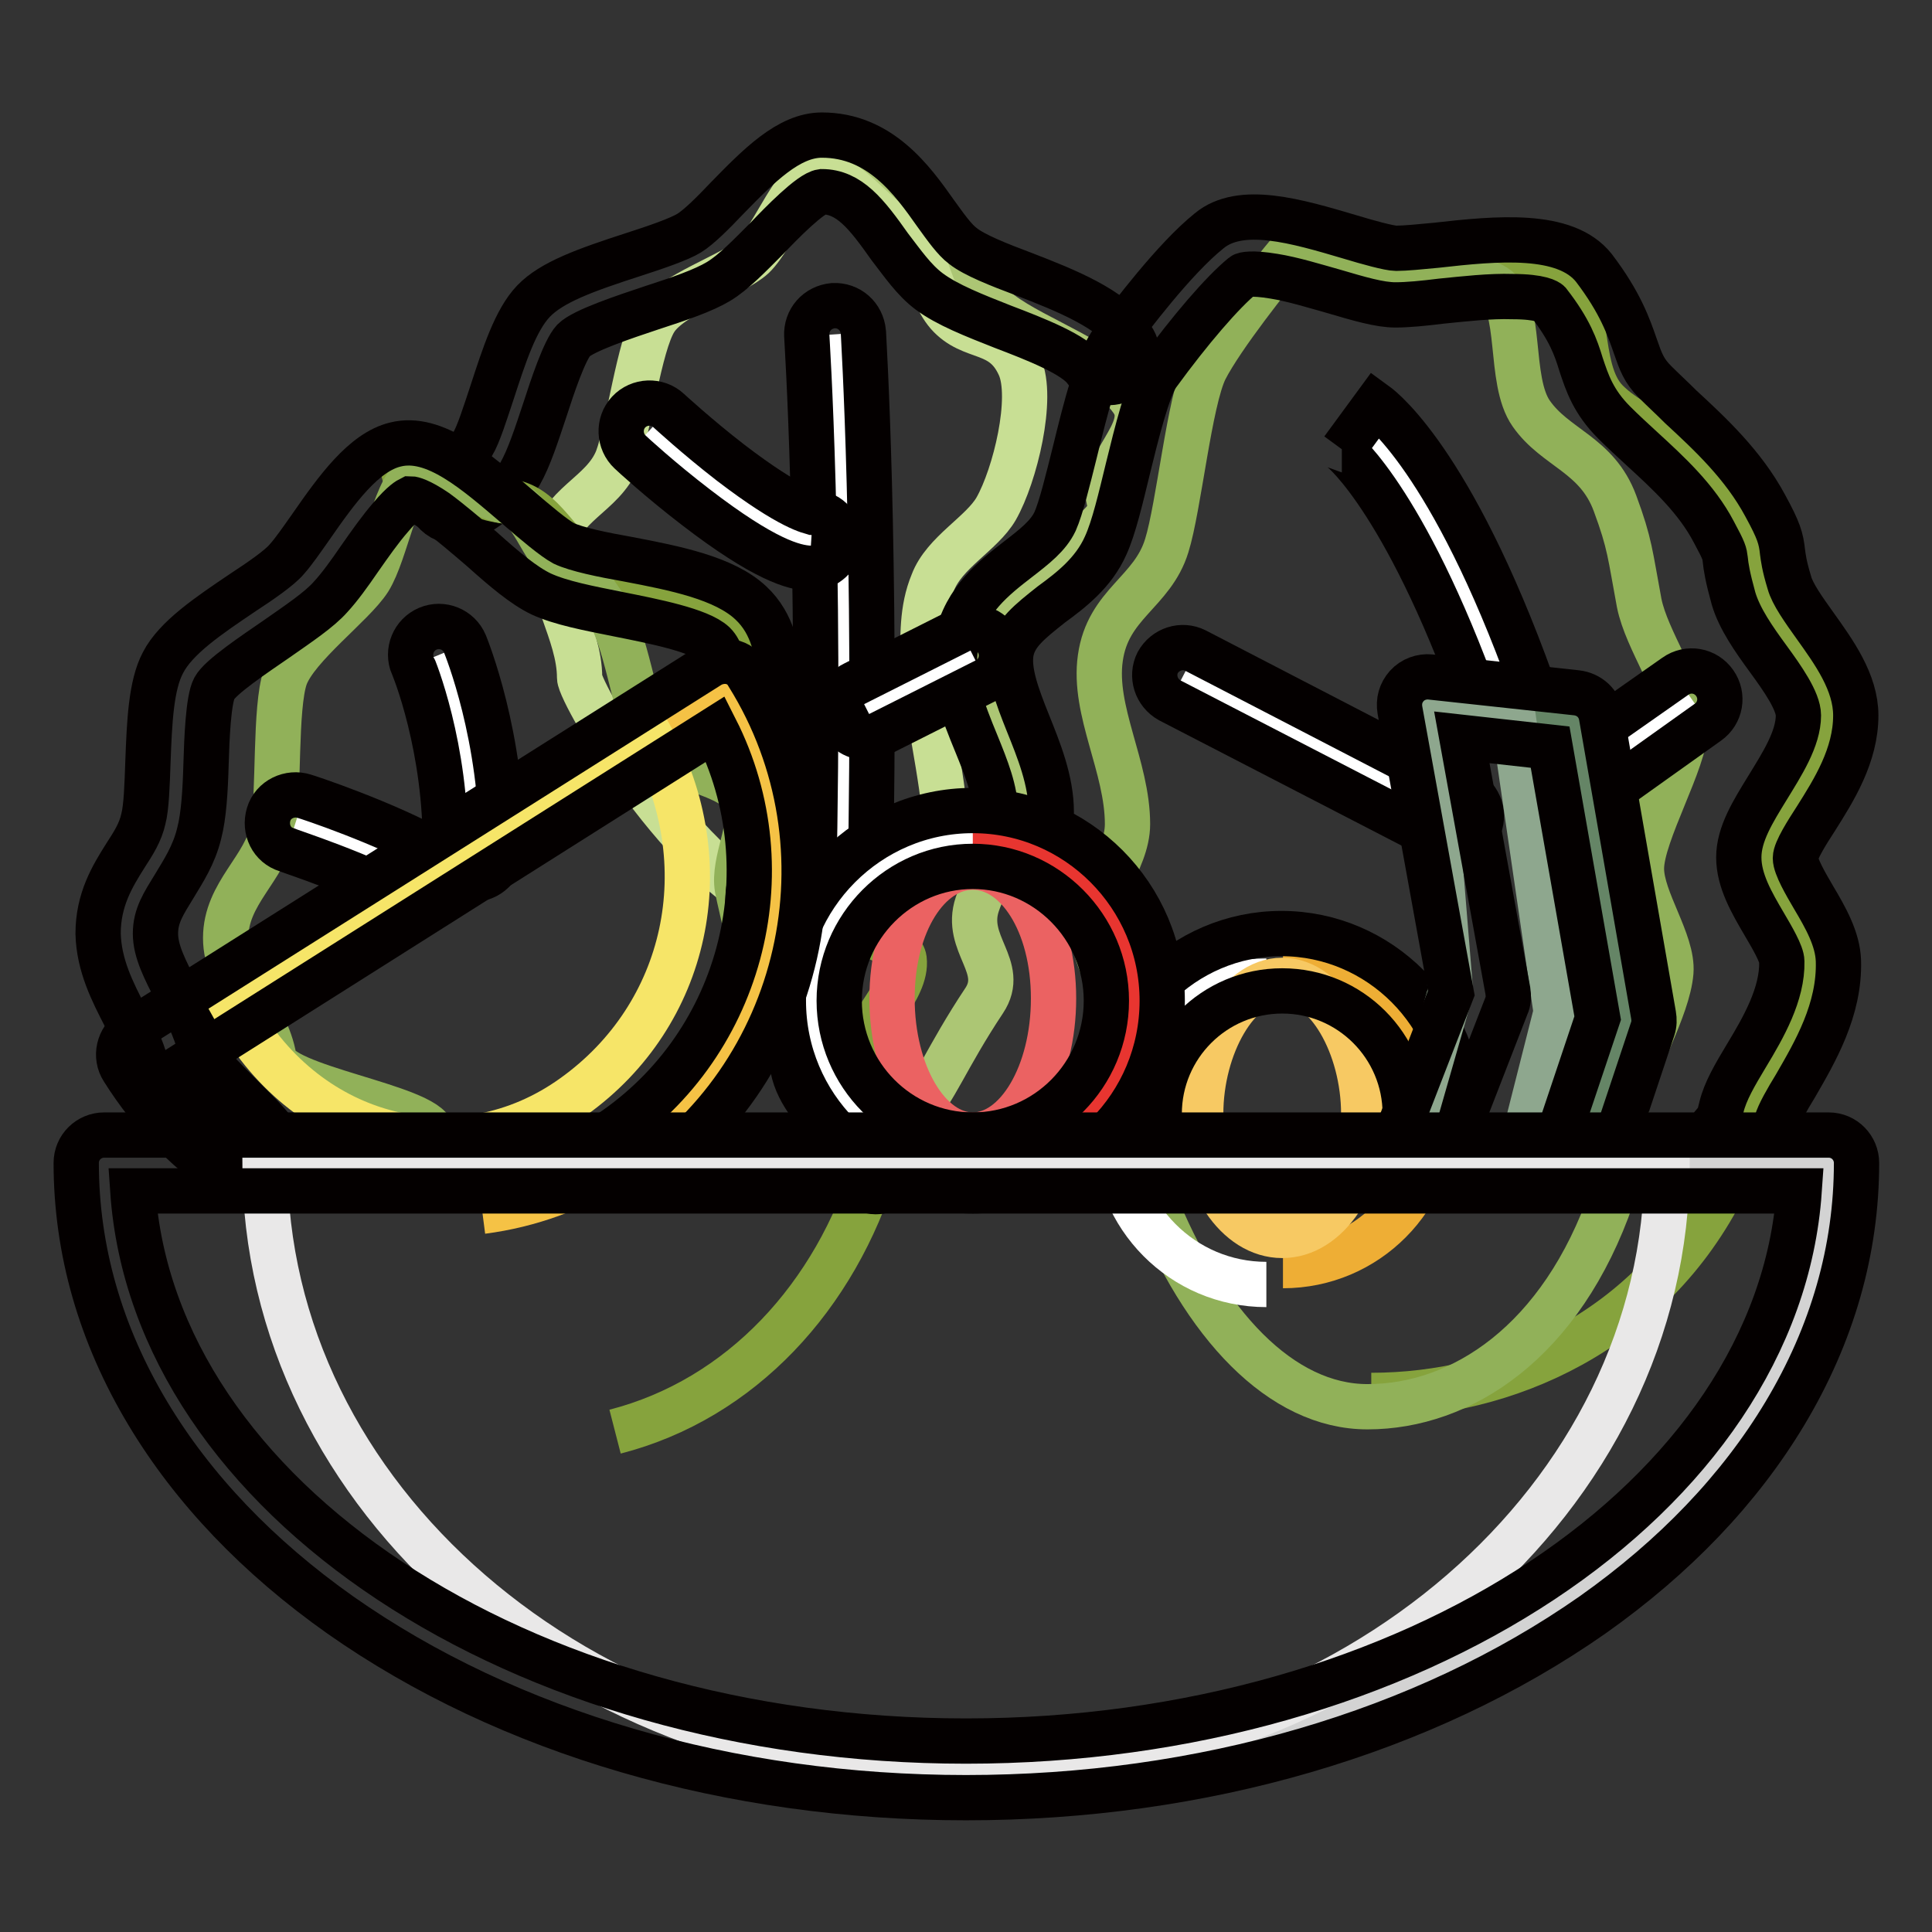 <?xml version="1.0" encoding="utf-8"?>
<!-- Svg Vector Icons : http://www.onlinewebfonts.com/icon -->
<!DOCTYPE svg PUBLIC "-//W3C//DTD SVG 1.1//EN" "http://www.w3.org/Graphics/SVG/1.1/DTD/svg11.dtd">
<svg version="1.1" xmlns="http://www.w3.org/2000/svg" xmlns:xlink="http://www.w3.org/1999/xlink" x="0px" y="0px" viewBox="0 0 256 256" enable-background="new 0 0 256 256" xml:space="preserve">
<rect x="0" y="0" width="256" height="256" fill="#333333" stroke="none"/>
<g> <path stroke-width="6" fill-opacity="0" stroke="#acc674"  d="M106.6,23c5.7,0,11.2,5.6,16.3,7.3c5.5,1.8,5.1,7.7,9.7,11.2c4.8,3.6,13.8,6.4,17.4,11.5 c3,4.2-4.8,8.7-2.9,13.7c1.4,3.9-15.3,10.4-14.6,14.7c0.6,3.4-1,8.4-1,12c0,3.2,2.9,12.7,2.4,15.8c-0.6,3.9-3.2,7-4.4,10.6 c-1.8,5.3,3.9,8.3,0.9,12.8c-10.1,15.2-6.1,17.8-24.6,17.8"/> <path stroke-width="6" fill-opacity="0" stroke="#c8df94"  d="M122.3,88.1c0,3.2,3,16.9,2.8,20c-0.2,1.8-6.2,16.5-18.4,13.8c-14.6-3.3-29.9-30-29.9-32.1 c0-6-4.5-11.8-3.6-17.3c1-5.7,6.7-6.9,8.6-11.7c1.5-4,2.9-15.1,5-18.4c2.1-3.4,10.4-6,13-8.4c2.8-2.7,5.7-10.9,8.7-10.9 c3.7,0,7.3,5.6,10.7,7.3c3.6,1.8,3.4,7.7,6.4,11.2c3.2,3.6,7.2,1.8,9.5,6.9c1.9,4.2-0.6,14.5-3.1,18.9c-1.9,3.3-6.9,5.8-8.4,9.8 C122.1,80.8,122.3,84.5,122.3,88.1L122.3,88.1z"/> <path stroke-width="6" fill-opacity="0" stroke="#040000"  d="M60.4,69.1c-1.3,0-2.5-0.7-3.2-1.8c-1-1.8-0.5-4.1,1.3-5.1c1.7-1,3.4-2.1,4.1-3.3c0.8-1.3,1.7-4.2,2.6-6.9 c1.6-4.9,3.1-9.6,5.5-12.1c2.4-2.5,6.8-4.1,13.3-6.2c2.8-0.9,6-2,7.3-2.8c1.3-0.8,3.2-2.7,5-4.6c4.2-4.3,8.2-8.4,12.6-8.4 c7.7,0,12,6,15.1,10.4c1.3,1.8,2.5,3.5,3.6,4.3c1.5,1.2,4.8,2.5,8,3.7c5.7,2.2,11.7,4.6,14.4,8.5c1.2,1.7,0.8,4-0.9,5.2 c-1.7,1.2-4,0.8-5.2-0.9c-1.4-2.1-6.8-4.2-11-5.8c-3.8-1.5-7.4-2.9-9.8-4.7c-2-1.5-3.5-3.7-5.2-5.9c-3.1-4.4-5.4-7.3-9-7.3 c-1.5,0.2-5.4,4.2-7.3,6.2c-2.3,2.3-4.4,4.5-6.4,5.7c-2,1.2-5.2,2.3-8.9,3.5c-3.6,1.2-9,3-10.3,4.3c-1.2,1.3-2.8,6.1-3.8,9.2 c-1.1,3.3-2.1,6.4-3.3,8.5c-1.6,2.7-4.2,4.4-6.8,5.9C61.7,68.9,61,69.1,60.4,69.1z"/> <path stroke-width="6" fill-opacity="0" stroke="#86a33d"  d="M182.5,35.1c5.5,0,18.5-0.9,23.5,1.3c5.3,2.3,2.5,12.4,6.9,16.8c4.6,4.6,12.5,5.4,15.9,11.9 c2.9,5.4,2.8,6.8,4.6,13.2c1.4,5,8.1,11.1,8.7,16.5c0.5,4.4-8,14.2-8,18.8c0,4.1,6.1,9.7,5.7,13.7c-0.5,4.9-7.1,12.2-8.2,16.8 c-1.7,6.8-0.2,7.2-3.1,12.9c-9.7,19.4-28.9,27.9-46.8,27.9"/> <path stroke-width="6" fill-opacity="0" stroke="#91b159"  d="M217.5,115.1c0,4.1,4.2,9.7,3.9,13.7c-0.4,4.9-4.9,12.2-5.7,16.8c-1.2,6.8-0.2,7.2-2.1,12.9 c-6.7,19.4-20,27.9-32.4,27.9c-11.4,0-21.7-10.8-28.4-27.7c-2.1-5.3,1.1-10.9-0.2-17.2c-1.2-5.5-7.2-11.7-7.7-17.8 c-0.4-4.7,4.5-9.5,4.5-14.5c0-7.6-4.6-15-3.6-22c1-7.2,6.9-8.7,8.8-14.9c1.6-5.1,3-19.2,5.1-23.4c2.2-4.3,8.7-12.5,11.3-15.6 c2.9-3.4,7.8,3.4,10.8,3.4c3.8,0,12.8-0.9,16.3,1.3c3.7,2.3,1.7,12.4,4.8,16.8c3.2,4.6,8.7,5.4,11.1,11.9c2,5.4,2,6.8,3.2,13.2 c1,5,5.6,11.1,6.1,16.5C223.4,100.6,217.5,110.5,217.5,115.1L217.5,115.1z"/> <path stroke-width="6" fill-opacity="0" stroke="#040000"  d="M228.6,157.4c-0.6,0-1.1-0.1-1.7-0.4c-1.8-0.9-2.6-3.2-1.7-5c0.6-1.2,1.4-2.7,2.5-3.7l0.4-1.6 c0.5-2.1,1.8-4.3,3.3-6.8c2.3-3.8,4.8-8.2,4.7-12.5c0-1-1.3-3.2-2.3-4.9c-1.7-2.9-3.4-5.8-3.4-8.9c0-3.1,1.9-6.1,3.8-9.2 c1.9-3.1,4.1-6.5,4.1-9.6c0-1.9-2.1-4.9-4-7.5c-1.9-2.6-3.8-5.3-4.6-8c-0.8-2.9-1-4.2-1.1-5.2c-0.1-0.8-0.1-1-1.5-3.6 c-2.3-4.4-6-7.8-9.6-11.1c-1.2-1.1-2.5-2.3-3.6-3.4c-2.8-2.8-3.6-5.3-4.4-7.7c-0.7-2.3-1.5-4.6-4.3-8.2c-0.1-0.1-1-0.8-4.8-0.8 c-2.9-0.1-6.4,0.3-9.4,0.6c-2.4,0.3-4.5,0.5-6.1,0.5c-2.1,0-4.8-0.8-8.2-1.8c-2.5-0.7-5.4-1.6-7.9-2c-3-0.5-4-0.2-4.1-0.1 c-2.7,2.2-7,7.2-11.3,13.1c-1.3,1.8-2.8,7.8-3.9,12.3c-1,4.1-1.9,8-3,10.4c-1.6,3.6-4.6,5.9-7.2,7.8c-2.9,2.3-4.8,3.8-5.3,6.2 c-0.5,2.6,0.8,6,2.2,9.5c1.4,3.5,3.1,7.6,3.1,11.8c0,1.7-0.5,3.5-1.5,5.5c-1,1.8-3.3,2.5-5.1,1.5s-2.5-3.3-1.5-5.1 c0.4-0.8,0.7-1.4,0.7-1.9c0-2.8-1.2-5.8-2.5-9c-1.8-4.4-3.7-8.9-2.6-13.8c1.1-5.3,5-8.3,8.1-10.7c2.2-1.7,4-3.1,4.9-5 c0.8-1.8,1.7-5.5,2.6-9.1c1.5-6.1,2.9-11.9,5.1-14.9c2.3-3.1,8.1-10.8,12.7-14.5c4.2-3.5,11.6-1.3,18.7,0.8 c2.3,0.7,5.2,1.5,6.1,1.5c1.2,0,3.2-0.2,5.3-0.4c8-0.9,17.1-1.8,20.9,3c3.5,4.6,4.6,7.8,5.5,10.4c0.7,2,1.1,3.2,2.6,4.7 c1.1,1.1,2.2,2.1,3.4,3.3c3.9,3.6,8.3,7.7,11.2,13.1c1.8,3.3,2.1,4.3,2.3,6.2c0.1,0.7,0.2,1.7,0.9,4c0.4,1.5,1.9,3.6,3.4,5.7 c2.5,3.5,5.4,7.5,5.4,11.9c0,5.3-2.9,9.9-5.3,13.7c-1.1,1.7-2.7,4.2-2.7,5.2c0,1.1,1.4,3.5,2.4,5.2c1.6,2.7,3.2,5.5,3.3,8.4 c0.2,6.5-3.1,12.1-5.7,16.6c-1.1,1.8-2.2,3.7-2.5,4.8c-0.5,2-0.7,2.9-1,3.4c-0.5,1.2-1.2,2-2,2.4c-0.1,0.2-0.3,0.6-0.5,1 C231.3,156.7,230,157.4,228.6,157.4L228.6,157.4z"/> <path stroke-width="6" fill-opacity="0" stroke="#86a33d"  d="M50.5,62.9c5.2-1.3,11.5,3,16.6,3.5c5.4,0.6,6.5,6.5,11.6,8.8c5.3,2.5,14.1,3.2,18.6,7.5 c3.7,3.5,1.8,9.7,4.7,14.3c2.3,3.6,2.2,7.1,3.9,11.2c1.4,3.3-0.9,7.1,0,10.7c0.8,3.2,13.5,5,13.9,8.2c0.5,4-5.2,8.6-5.4,12.5 c-0.3,5.7,3.1,9.6,1.6,14.8c-5.3,17.4-17.8,31-34.5,35.3"/> <path stroke-width="6" fill-opacity="0" stroke="#91b159"  d="M97.7,117.7c0.6,3.2,1.9,6.8,1.1,9.9c-8.4,33.3-40.1,27.1-41.5,22.5c-1-3.5-20.4-6-21-9.9 c-1-6-6.4-10.1-6.4-15.9c0-6,5.3-9.2,6.3-14.6c0.8-4.5,0.2-16,1.6-20c1.5-4.1,9-9.6,11.1-12.9c2.3-3.7,3.6-12.9,6.5-13.9 c3.6-1.3,8,3,11.6,3.5c3.8,0.6,4.5,6.5,8,8.8c3.7,2.5,2.2,1.1,5.3,5.4c2.6,3.5,3.8,13.2,5.8,17.7c1.6,3.6,11.7,3.9,12.8,8 C99.9,109.5,97.1,114.1,97.7,117.7L97.7,117.7z"/> <path stroke-width="6" fill-opacity="0" stroke="#040000"  d="M116,157.9c-0.4,0-0.7-0.1-1.1-0.2c-2-0.6-3.1-2.7-2.5-4.7c0.2-0.6-1.5-2.6-2.6-3.7 c-2.1-2.4-4.8-5.3-4.9-9.2c-0.4-0.2-0.9-0.4-1.3-0.6c-2.1-0.9-5.7-2.5-6.2-6.6c-0.3-2.2,0.5-4.6,1.1-6.9c0.4-1.3,1.1-3.6,0.9-4.3 c-0.7-2.7,0-5.1,0.5-6.8c0.4-1.3,0.6-2.1,0.4-2.5c-1.1-2.6-1-5.5-1-8.1c0-2.1,0.1-4.4-0.6-5.4c-1.8-2.8-2.2-5.8-2.5-8.4 c-0.3-2.6-0.6-4.2-1.6-5.2c-1.9-1.8-8.1-3-12.6-3.9c-4-0.8-7.7-1.5-10.3-2.7c-2.3-1.1-4.9-3.3-7.8-5.9c-2.1-1.8-4.2-3.6-6.1-5 c-2.2-1.5-3.2-1.7-3.4-1.7c-0.2,0.1-1,0.5-2.6,2.4c-1.4,1.6-2.8,3.6-4.2,5.6c-1.3,1.9-2.6,3.7-3.8,5c-1.5,1.7-4.2,3.5-7.2,5.6 c-2.9,2-7.4,5-8.2,6.5c-0.8,1.5-1,6.7-1.1,10.1c-0.1,3.5-0.3,6.8-0.9,9.1c-0.7,2.9-2.1,5-3.3,7c-1.4,2.3-2.5,3.9-2.5,6.3 c0,2.4,1.3,4.8,2.7,7.6c1.2,2.3,2.6,4.9,3.3,7.8c0.3,1.2,3.4,4.2,5.2,6c2.7,2.7,5.1,5,6.1,7.3c0.8,1.9-0.1,4.1-2,4.9 c-1.9,0.8-4.1-0.1-4.9-2c-0.4-0.9-2.8-3.3-4.5-4.9c-3.3-3.3-6.5-6.4-7.2-9.5c-0.5-2.1-1.6-4.1-2.7-6.2c-1.7-3.3-3.5-6.8-3.6-11 c0-4.5,1.9-7.6,3.6-10.3c1.1-1.7,2-3.1,2.4-4.9c0.4-1.5,0.5-4.6,0.6-7.5c0.2-5.3,0.4-10.2,2-13.2c1.7-3.3,6-6.2,10.6-9.3 c2.3-1.5,4.9-3.3,5.8-4.4c0.9-1,2-2.6,3.2-4.3c3.4-4.9,7-9.9,11.2-10.9c5.2-1.3,10.7,3.6,16.2,8.3c2.3,2,4.8,4.1,6.1,4.8 c1.7,0.8,5.1,1.5,8.5,2.1c6.3,1.2,12.8,2.5,16.3,5.8c3,2.8,3.5,6.6,3.9,9.6c0.3,2,0.5,4,1.4,5.3c1.8,2.9,1.8,6.4,1.8,9.5 c0,2-0.1,4,0.5,5.2c1.2,2.9,0.4,5.6-0.2,7.5c-0.4,1.3-0.6,2.2-0.5,2.9c0.7,2.7-0.2,5.7-1,8.3c-0.3,1.2-0.8,2.7-0.9,3.6 c0.4,0.3,1.2,0.6,1.7,0.8c2.1,0.9,6.1,2.6,5.8,7.1c-0.1,1.2,1.5,3,3,4.5c2.4,2.6,5.6,6.2,4.2,10.9 C119.1,156.9,117.6,157.9,116,157.9z"/> <path stroke-width="6" fill-opacity="0" stroke="#ffffff"  d="M58.1,86.8c0,0,4.7,11.4,4.6,25.9"/> <path stroke-width="6" fill-opacity="0" stroke="#040000"  d="M62.7,116.5L62.7,116.5c-2.1,0-3.8-1.7-3.7-3.8c0.2-13.6-4.2-24.4-4.3-24.5c-0.8-1.9,0.1-4.1,2-4.9 c1.9-0.8,4.1,0.1,4.9,2c0.2,0.5,5,12.3,4.9,27.4C66.4,114.9,64.7,116.5,62.7,116.5z"/> <path stroke-width="6" fill-opacity="0" stroke="#ffffff"  d="M39.1,109.2c0,0,10.3,3.3,17.3,7.3"/> <path stroke-width="6" fill-opacity="0" stroke="#040000"  d="M56.5,120.1c-0.6,0-1.2-0.2-1.8-0.5c-6.6-3.7-16.6-6.9-16.7-7c-2-0.6-3-2.7-2.4-4.7c0.6-2,2.8-3,4.7-2.4 c0.4,0.1,10.7,3.5,18,7.6c1.8,1,2.5,3.3,1.4,5.1C59,119.4,57.8,120.1,56.5,120.1z"/> <path stroke-width="6" fill-opacity="0" stroke="#ffffff"  d="M110.6,44.3c0,0,1.8,27.6,0.9,73.7"/> <path stroke-width="6" fill-opacity="0" stroke="#040000"  d="M111.5,121.7L111.5,121.7c-2.1-0.1-3.8-1.8-3.7-3.8c1-45.4-0.9-73.1-0.9-73.4c-0.1-2.1,1.4-3.8,3.5-4 c2.1-0.1,3.8,1.4,4,3.5c0,0.3,1.8,28.3,0.9,74C115.2,120.1,113.6,121.7,111.5,121.7L111.5,121.7z"/> <path stroke-width="6" fill-opacity="0" stroke="#ffffff"  d="M114.8,93.9l14.1-7.1"/> <path stroke-width="6" fill-opacity="0" stroke="#040000"  d="M114.8,97.7c-1.4,0-2.7-0.7-3.3-2.1c-0.9-1.8-0.2-4.1,1.7-5l14.1-7.1c1.8-0.9,4.1-0.2,5,1.7 c0.9,1.8,0.2,4.1-1.7,5l-14.1,7.1C116,97.5,115.4,97.7,114.8,97.7z"/> <path stroke-width="6" fill-opacity="0" stroke="#ffffff"  d="M86,57.1c0,0,15.4,14,21.5,14.4"/> <path stroke-width="6" fill-opacity="0" stroke="#040000"  d="M107.5,75.3h-0.2c-2.1-0.1-6-1.1-15.1-8.1c-4.7-3.6-8.5-7.1-8.7-7.3c-1.5-1.4-1.6-3.8-0.2-5.3 c1.4-1.5,3.8-1.6,5.3-0.2c0,0,3.8,3.5,8.2,6.9c8.1,6.2,10.7,6.5,11,6.6c2.1,0.1,3.6,1.9,3.5,4C111.1,73.7,109.4,75.3,107.5,75.3z" /> <path stroke-width="6" fill-opacity="0" stroke="#ffffff"  d="M180.1,56.5c0,0,9.6,7,20.3,38.1"/> <path stroke-width="6" fill-opacity="0" stroke="#040000"  d="M200.3,98.4c-1.5,0-3-1-3.5-2.5c-10-29-18.9-36.3-19-36.3l0.1,0l4.4-6c1.1,0.8,10.9,8.6,21.7,39.9 c0.7,1.9-0.4,4.1-2.3,4.8C201.2,98.3,200.7,98.4,200.3,98.4L200.3,98.4z"/> <path stroke-width="6" fill-opacity="0" stroke="#ffffff"  d="M156.8,89.5l35.9,18.6"/> <path stroke-width="6" fill-opacity="0" stroke="#040000"  d="M192.7,111.8c-0.6,0-1.2-0.1-1.7-0.4l-36-18.6c-1.8-1-2.5-3.2-1.6-5c1-1.8,3.2-2.5,5-1.6l35.9,18.6 c1.8,1,2.5,3.2,1.6,5C195.4,111.1,194,111.8,192.7,111.8L192.7,111.8z"/> <path stroke-width="6" fill-opacity="0" stroke="#ffffff"  d="M209.8,102.8l14.4-10.1"/> <path stroke-width="6" fill-opacity="0" stroke="#040000"  d="M209.8,106.5c-1.2,0-2.3-0.6-3.1-1.6c-1.2-1.7-0.8-4,0.9-5.2l14.4-10.1c1.7-1.2,4-0.8,5.2,0.9 c1.2,1.7,0.8,4-0.9,5.2L212,105.9C211.3,106.3,210.5,106.5,209.8,106.5z"/> <path stroke-width="6" fill-opacity="0" stroke="#eeae35"  d="M170,127.5c11,0,20,9,20,20.1c0,11.1-8.9,20.1-20,20.1"/> <path stroke-width="6" fill-opacity="0" stroke="#ffffff"  d="M167.8,130c-11,0-20,9-20,20.1c0,11.1,8.9,20.1,20,20.1"/> <path stroke-width="6" fill-opacity="0" stroke="#f7c963"  d="M180.7,147.6c0,8.9-4.8,16.1-10.8,16.1c-6,0-10.8-7.2-10.8-16.1c0-8.9,4.8-17.7,10.8-17.7 C175.9,129.9,180.7,138.7,180.7,147.6z"/> <path stroke-width="6" fill-opacity="0" stroke="#040000"  d="M192.4,155.3l-7.1-2.4c0.6-1.7,0.9-3.5,0.9-5.3c0-9-7.3-16.3-16.3-16.3c-9,0-16.3,7.3-16.3,16.3 c0,1.8,0.3,3.5,0.8,5.2l-7.1,2.3c-0.8-2.4-1.2-5-1.2-7.6c0-13.1,10.7-23.8,23.7-23.8s23.7,10.7,23.7,23.8 C193.7,150.2,193.2,152.8,192.4,155.3z"/> <path stroke-width="6" fill-opacity="0" stroke="#658566"  d="M199.3,156l8.9,1l7.3-21.8l-6.9-39.6l-7.2-0.8"/> <path stroke-width="6" fill-opacity="0" stroke="#8ea78e"  d="M200.6,156.2l5.6-22.1L200.5,95l-11.4-1.7l3.1,38.1l-6.6,23L200.6,156.2z"/> <path stroke-width="6" fill-opacity="0" stroke="#040000"  d="M187.7,157.5c-0.5,0-0.9-0.1-1.4-0.2c-1.9-0.7-2.9-2.9-2.1-4.8l8.1-20.9l-6.8-37.5 c-0.2-1.2,0.1-2.3,0.9-3.2c0.8-0.9,2-1.3,3.1-1.2l19.4,2.1c1.7,0.2,3,1.4,3.3,3.1l6.9,39.6c0.1,0.6,0.1,1.2-0.1,1.8l-6.2,18.6 c-0.7,1.9-2.8,3-4.7,2.3c-1.9-0.7-3-2.8-2.3-4.7l5.9-17.6l-6.3-35.9l-11.7-1.3l6.1,33.6c0.1,0.7,0.1,1.4-0.2,2l-8.5,21.9 C190.6,156.6,189.2,157.5,187.7,157.5z"/> <path stroke-width="6" fill-opacity="0" stroke="#ffffff"  d="M130.5,111.1c-11.8,0-21.4,9.6-21.4,21.5c0,11.9,9.6,21.5,21.4,21.5"/> <path stroke-width="6" fill-opacity="0" stroke="#e83530"  d="M128.9,111.1c11.8,0,21.4,9.6,21.4,21.5c0,11.9-9.6,21.5-21.4,21.5"/> <path stroke-width="6" fill-opacity="0" stroke="#eb6262"  d="M139.6,132.3c0,10-4.8,18.1-10.7,18.1c-5.9,0-10.7-8.1-10.7-18.1c0-10,4.8-17.4,10.7-17.4 C134.8,114.9,139.6,122.3,139.6,132.3z"/> <path stroke-width="6" fill-opacity="0" stroke="#040000"  d="M128.9,157.8c-13.9,0-25.1-11.3-25.1-25.2c0-13.9,11.3-25.2,25.1-25.2s25.1,11.3,25.1,25.2 C154,146.5,142.8,157.8,128.9,157.8z M128.9,114.8c-9.7,0-17.7,8-17.7,17.8c0,9.8,7.9,17.8,17.7,17.8s17.7-8,17.7-17.8 C146.6,122.8,138.6,114.8,128.9,114.8z"/> <path stroke-width="6" fill-opacity="0" stroke="#f5c245"  d="M63.9,160.5c6.2-0.8,12.4-3,18-6.6c21.1-13.4,27.5-41.4,14.3-62.6l-34.8,22"/> <path stroke-width="6" fill-opacity="0" stroke="#f6e568"  d="M76,145.3c15.1-10.8,19.6-30.8,10.1-47.9l-54.8,36.7C40.8,151.2,61,156.1,76,145.3z"/> <path stroke-width="6" fill-opacity="0" stroke="#040000"  d="M81.9,157.6c-1.2,0-2.5-0.6-3.2-1.7c-1.1-1.7-0.6-4.1,1.2-5.2c18.3-11.6,24.5-35.2,14.9-54.1l-69.9,44.2 c2.9,3.9,6.5,7.2,10.5,9.8c1.7,1.1,2.2,3.4,1.1,5.2c-1.1,1.7-3.4,2.2-5.2,1.1c-6.1-3.9-11.1-9-15-15.2c-1.1-1.7-0.6-4,1.2-5.2 l76.5-48.3c0.8-0.5,1.9-0.7,2.8-0.5c1,0.2,1.8,0.8,2.3,1.7c14.3,22.9,7.4,53.3-15.4,67.7C83.3,157.4,82.6,157.6,81.9,157.6 L81.9,157.6z"/> <path stroke-width="6" fill-opacity="0" stroke="#d3d3d3"  d="M128,234.5c63.1,0,114.3-36,114.3-80.4H128"/> <path stroke-width="6" fill-opacity="0" stroke="#e9e8e8"  d="M128,234.5c51.3,0,92.9-36,92.9-80.4H35.1C35.1,198.5,76.7,234.5,128,234.5L128,234.5z"/> <path stroke-width="6" fill-opacity="0" stroke="#040000"  d="M128,238.2c-31.3,0-60.7-8.6-82.9-24.2c-10.9-7.7-19.5-16.7-25.5-26.7c-6.3-10.5-9.5-21.7-9.5-33.2 c0-2.1,1.7-3.7,3.7-3.7h228.5c2.1,0,3.7,1.7,3.7,3.7c0,11.5-3.2,22.7-9.5,33.2c-6,10-14.6,19-25.5,26.7 C188.7,229.6,159.3,238.2,128,238.2z M17.6,157.8c2.8,40.6,51.3,72.9,110.4,72.9c59.1,0,107.6-32.4,110.4-72.9H17.6L17.6,157.8z"/></g>
</svg>
